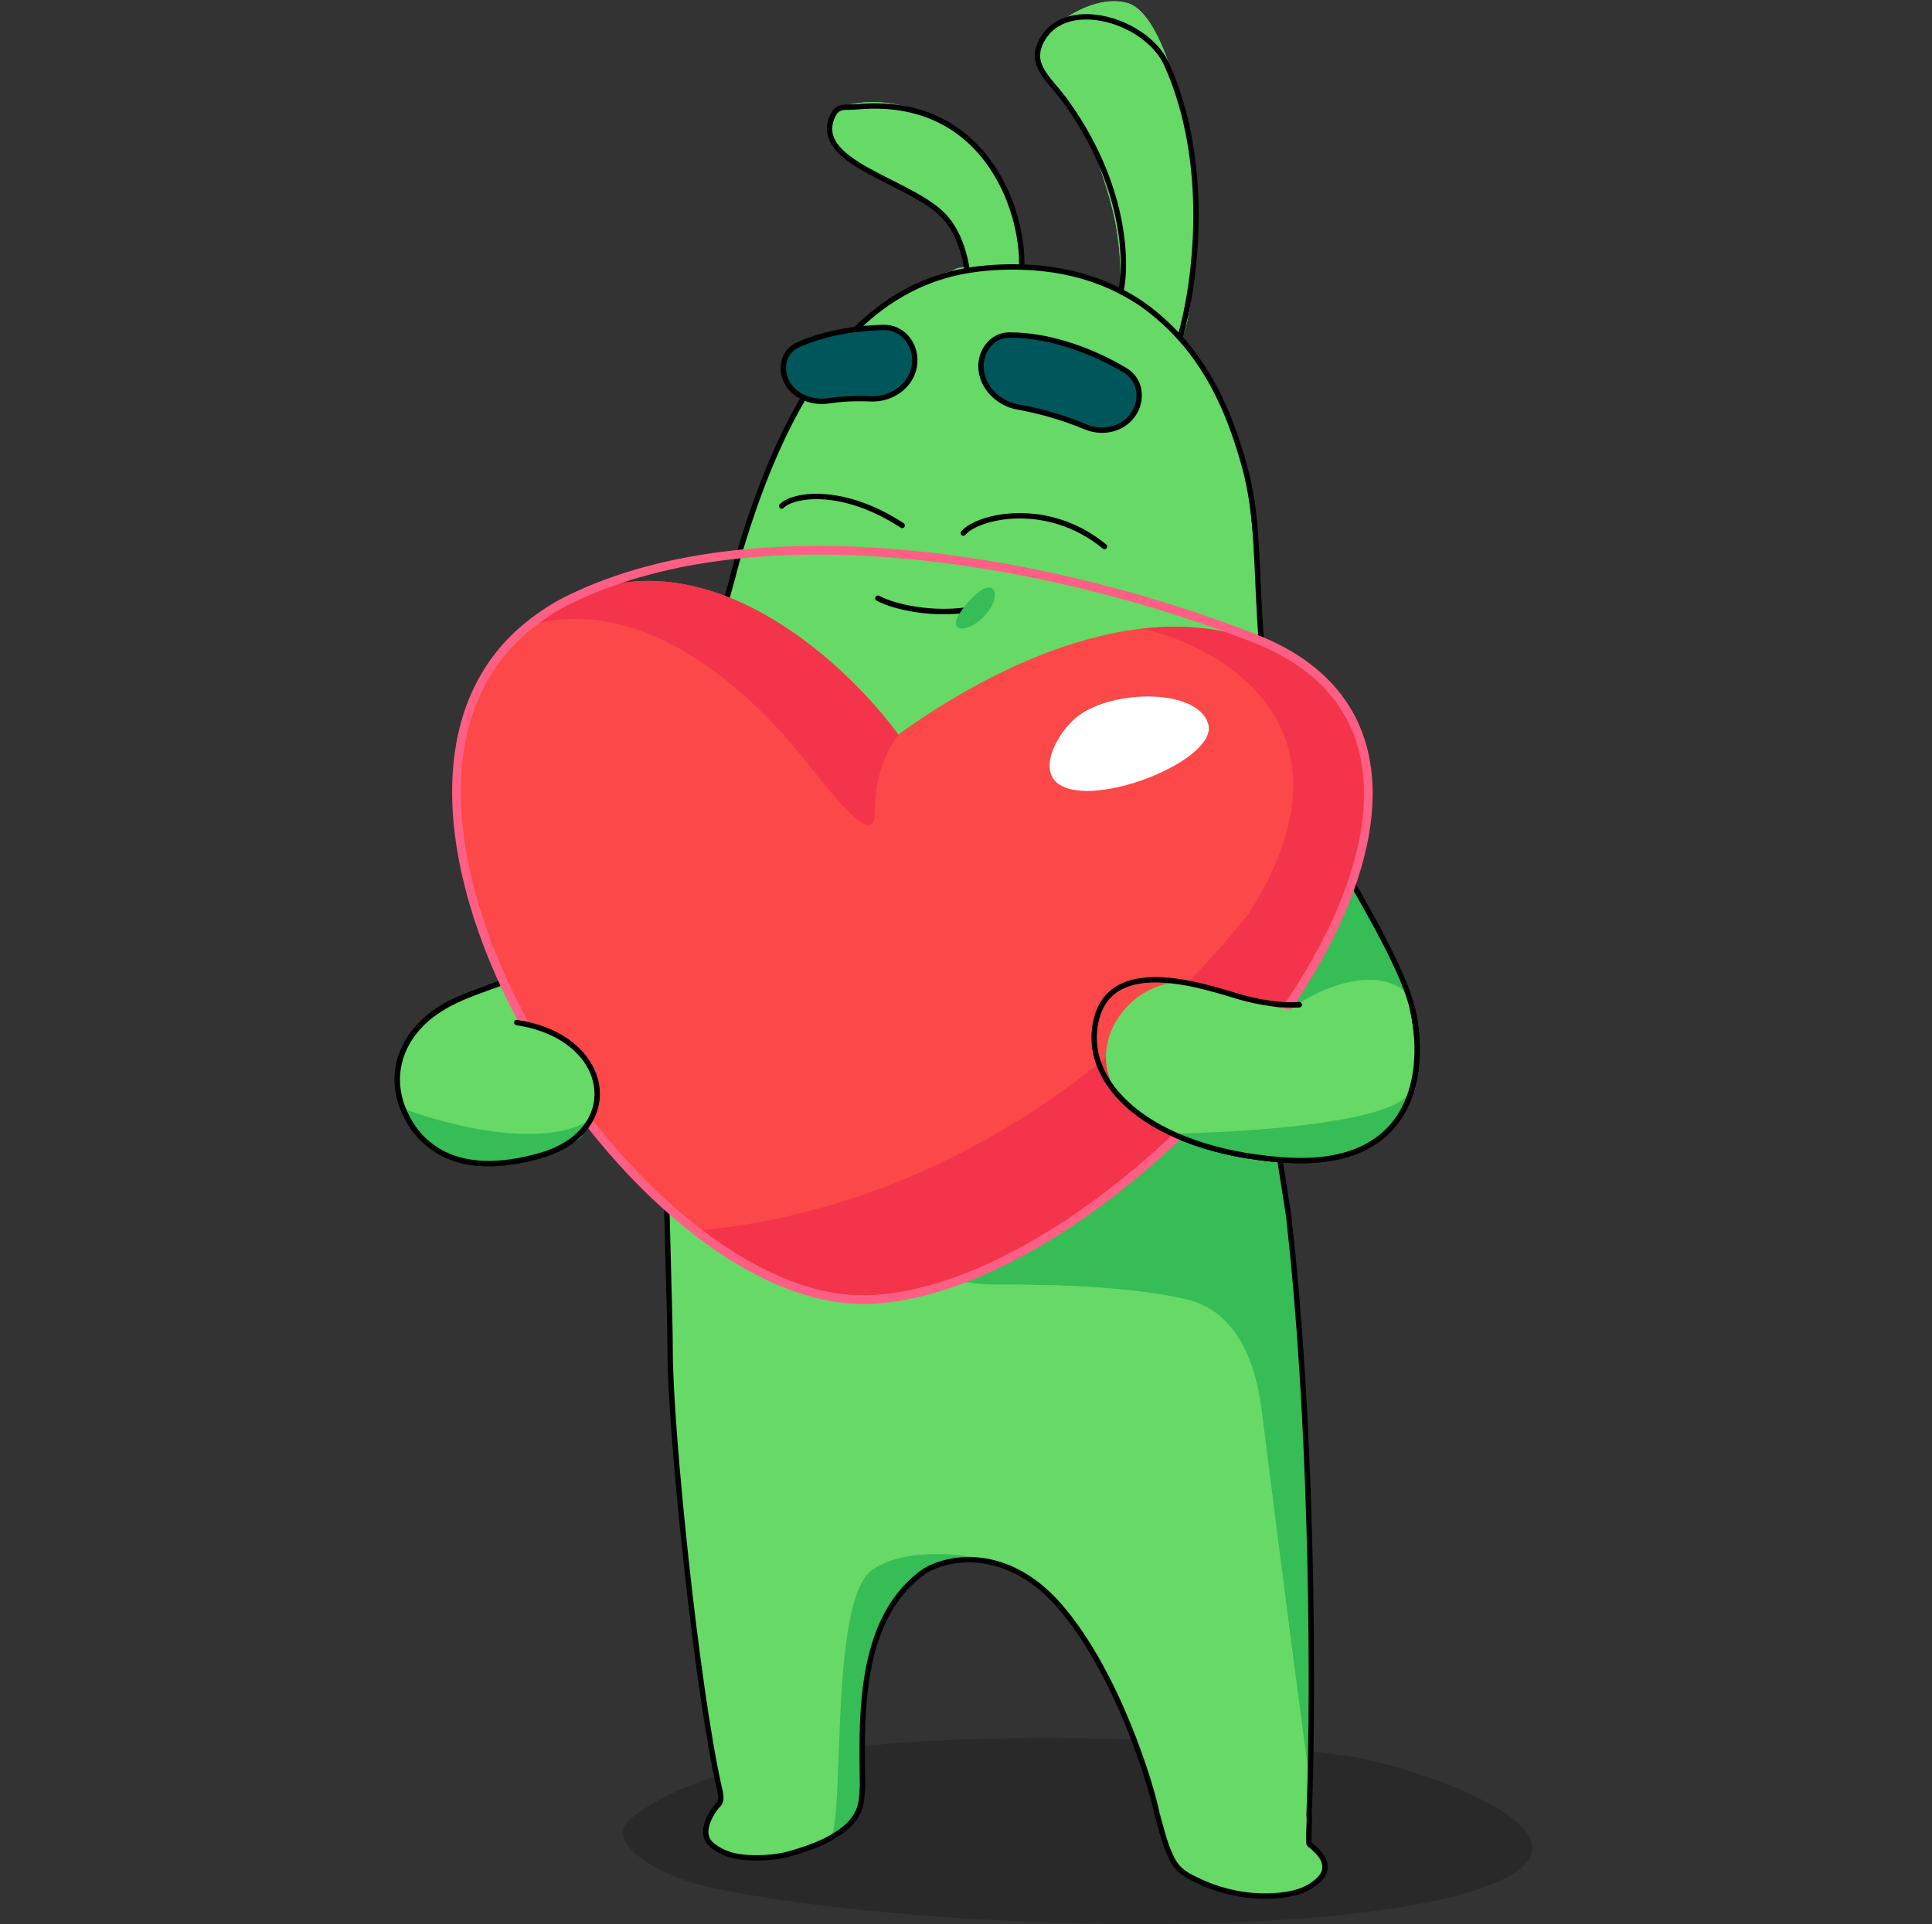 <?xml version="1.0" encoding="UTF-8"?> <svg xmlns="http://www.w3.org/2000/svg" width="502" height="500" viewBox="0 0 502 500" fill="none"><rect x="0" y="0" width="502" height="500" fill="#333333" stroke="none"/><g clip-path="url(#clip0_235_561)"><path opacity="0.2" d="M223.488 453.838C186.309 457.772 167.695 468.59 163.036 473.507C158.236 478.523 168.765 487.307 186.448 490.894C238.331 501.419 340.429 504.271 382.012 491.626C423.595 478.981 373.745 461.389 355.575 457.35C337.404 453.311 269.963 448.92 223.488 453.838Z" fill="black"></path><path d="M215.978 477.309C219.073 475.566 221.896 473.471 223.274 470.187C224.096 468.23 224.178 465.975 224.259 463.743L224.267 463.542C224.258 462.683 224.247 461.797 224.235 460.89C224.02 444.024 223.706 419.441 240.611 407.808C244.98 405.347 251.139 404.135 257.781 405.667C251.202 403.895 235.79 401.853 226.774 407.863C219.489 412.72 218.593 437.366 217.912 456.094C217.54 466.34 217.232 474.815 215.978 477.309Z" fill="#66D966"></path><path d="M119.606 301.5C134.137 304.443 150.14 296.718 151.244 295.062C152.127 293.738 153.819 291.077 154.555 289.912C142.783 298.888 116.543 292.198 104.895 287.731C106.751 294.194 111.274 299.813 119.606 301.5Z" fill="#66D966"></path><path d="M332.775 300.87C344.002 301.606 354.897 299.971 361.465 293.657C364.234 290.994 365.584 287.246 366.485 283.511V283.511C361.977 291.674 322.395 294.092 303.167 294.28C307.588 295.98 313.02 297.633 318.838 298.878C323.348 299.843 328.091 300.563 332.775 300.87Z" fill="#66D966"></path><path d="M259.871 69.188C261.131 69.226 262.447 69.23 263.794 69.234C264.42 69.236 265.054 69.238 265.691 69.243C265.552 67.18 265.251 64.471 264.752 61.515C262.111 45.861 250.648 31.648 235.281 27.666C231.132 26.591 226.694 26.169 222.295 26.885C219.096 27.406 216.591 27.885 215.772 31.021V31.021C212.272 44.424 235.955 46.027 245.065 56.462C247.593 59.359 249.79 63.536 251.308 69.419C254.082 69.192 256.95 69.101 259.871 69.188Z" fill="#66D966"></path><path d="M293.742 77.514C294.47 78.02 295.27 78.55 296.108 79.105C299.178 81.14 302.75 83.508 305.134 86.216C305.569 86.664 306.109 87.28 306.728 88.047C310.607 84.167 311.63 48.387 309.994 40.822C308.358 33.257 302.838 3.406 292.819 0.748C282.801 -1.91 269.92 8.722 269.92 12.607V12.607C269.92 17.983 273.782 22.343 277.149 26.535C279.997 30.079 282.942 34.626 284.437 39.391C287.708 49.818 291.64 58.408 291.105 75.888C292.027 76.397 292.912 76.938 293.742 77.514Z" fill="#66D966"></path><path fill-rule="evenodd" clip-rule="evenodd" d="M338.028 260.446C338.036 260.442 338.046 260.437 338.057 260.431C338.077 260.419 338.102 260.401 338.132 260.379C338.097 260.401 338.063 260.423 338.028 260.446Z" fill="#66D966"></path><path d="M275.425 416.961C290.625 434.45 299.451 464.033 300.758 470.897C301.032 471.839 301.283 472.766 301.531 473.684L301.531 473.685L301.532 473.687L301.533 473.689C302.385 476.839 303.205 479.868 304.773 482.899C306.409 486.062 308.861 487.207 312.086 488.698C318.785 491.795 326.544 493.072 333.849 492.076C337.191 491.62 340.071 490.655 342.615 488.397C343.436 487.67 344.273 486.535 344.406 485.411C344.709 482.856 342.834 481.041 341.023 479.436C341.012 479.426 341 479.415 340.985 479.404C340.967 479.39 340.946 479.375 340.923 479.359C340.908 479.348 340.892 479.337 340.875 479.325L340.819 479.287C340.615 479.148 340.349 478.967 340.305 478.814C340.233 478.565 340.245 478.257 340.256 477.966C340.262 477.819 340.268 477.677 340.262 477.548C340.219 476.548 340.26 475.604 340.302 474.665C340.35 473.562 340.398 472.466 340.309 471.292C340.394 469.184 340.474 466.823 340.546 464.237C341.306 436.849 341.134 384.086 336.977 335.582C336.456 329.501 335.867 323.484 335.204 317.588L335.026 315.761L332.775 300.87C328.091 300.563 323.348 299.843 318.838 298.878C313.02 297.633 307.588 295.98 303.167 294.28C297.889 291.423 294.072 288.212 291.371 284.898C279.961 270.896 295.934 250.241 313.101 255.856V255.856C317.675 257.9 325.464 259.187 331.614 259.881C334.141 260.165 336.392 260.35 338.028 260.446C338.063 260.423 338.097 260.401 338.132 260.379C338.102 260.401 338.077 260.419 338.057 260.431C338.046 260.437 338.036 260.442 338.028 260.446C336.392 260.35 334.141 260.165 331.614 259.881C325.464 259.187 317.675 257.9 313.101 255.856V255.856C295.934 250.241 279.961 270.896 291.371 284.898C294.072 288.212 297.889 291.423 303.167 294.28C322.395 294.092 361.977 291.674 366.485 283.511C368.325 275.879 369.114 267.762 366.793 259.299C366.26 257.354 365.562 255.39 364.675 253.41C363.284 250.303 360.763 244.711 357.85 240.203L357.849 240.202L357.849 240.202L357.848 240.201C357.059 238.98 356.271 237.759 355.512 236.567C353.383 233.218 351.273 229.826 349.565 226.243V226.243C344.373 215.35 334.441 190.819 329.002 175.048C328.145 172.564 327.53 169.992 327.324 167.373V167.373C325.663 146.228 326.079 132.133 322.065 117.862C318.372 104.731 310.816 93.107 306.728 88.047C306.109 87.28 305.569 86.664 305.134 86.216C302.75 83.508 299.178 81.14 296.108 79.105C295.27 78.55 294.47 78.02 293.742 77.514C292.912 76.938 292.027 76.397 291.105 75.888C286.882 73.558 281.881 71.906 277.796 70.633C274 69.45 269.756 69.278 265.691 69.243C265.054 69.238 264.42 69.236 263.794 69.234C262.447 69.23 261.131 69.226 259.871 69.188C256.95 69.101 254.082 69.192 251.308 69.419C250.661 69.472 250.019 69.532 249.382 69.599C248.722 69.668 248.306 69.895 247.888 70.124C247.51 70.331 247.13 70.538 246.565 70.633C234.481 73.85 222.467 83.392 212.304 97.436C204.395 108.364 196.824 125.926 192.726 141.836C191.876 145.137 190.887 148.696 189.833 152.489L189.833 152.49C186.887 163.089 183.434 175.517 181.075 189.267C180.997 189.849 180.903 190.399 180.794 190.92C177.627 198.472 170.779 214.533 168.718 218.359C168.223 219.279 167.563 220.616 166.782 222.2L166.782 222.2C163.506 228.841 158.091 239.817 153.635 242.639C152.618 243.283 151.477 244.033 150.244 244.843L150.243 244.843C144.784 248.431 137.53 253.196 131.378 255.147L131.152 255.219C126.099 256.82 117.282 259.615 111.15 264.325C111.011 264.432 110.873 264.54 110.737 264.649C107.795 266.998 105.532 269.812 104.707 273.173C103.608 277.646 103.514 282.922 104.895 287.731C116.543 292.198 142.783 298.888 154.555 289.912L173.136 282.918C173.112 287.547 173.124 292.097 173.162 296.526C173.184 299.028 173.213 301.492 173.249 303.91C173.399 313.969 173.655 323.238 173.875 331.195C173.923 332.916 173.968 334.577 174.011 336.17C174.168 342.02 174.283 346.969 174.283 350.754C174.283 371.207 181.096 437.833 187.004 464.109C187.356 465.674 187.922 467.5 186.811 468.656V468.656C185.719 469.792 184.682 471.458 184.128 472.918C183.163 475.457 183.202 477.696 185.521 479.444C188.237 481.491 191.185 482.224 194.553 482.412C198.428 482.628 202.442 482.328 206.17 481.192C209.555 480.161 212.887 479.05 215.978 477.309C217.232 474.815 217.54 466.34 217.912 456.094C218.593 437.366 219.489 412.72 226.774 407.863C235.79 401.853 251.202 403.895 257.781 405.667C263.583 407.005 269.755 410.438 275.425 416.961Z" fill="#66D966"></path><path d="M215.978 477.309C219.073 475.566 221.896 473.471 223.274 470.187C224.096 468.23 224.178 465.975 224.259 463.743L224.267 463.542C224.258 462.683 224.247 461.797 224.235 460.89C224.02 444.024 223.706 419.441 240.611 407.808C244.98 405.347 251.139 404.135 257.781 405.667C251.202 403.895 235.79 401.853 226.774 407.863C219.489 412.72 218.593 437.366 217.912 456.094C217.54 466.34 217.232 474.815 215.978 477.309Z" fill="#36BD56"></path><path d="M119.606 301.5C134.137 304.443 150.14 296.718 151.244 295.062C152.127 293.738 153.819 291.077 154.555 289.912C142.783 298.888 116.543 292.198 104.895 287.731C106.751 294.194 111.274 299.813 119.606 301.5Z" fill="#36BD56"></path><path d="M332.775 300.87C344.002 301.606 354.897 299.971 361.465 293.657C364.234 290.994 365.584 287.246 366.485 283.511V283.511C361.977 291.674 322.395 294.092 303.167 294.28C307.588 295.98 313.02 297.633 318.838 298.878C323.348 299.843 328.091 300.563 332.775 300.87Z" fill="#36BD56"></path><path d="M259.871 69.188C261.131 69.226 262.447 69.23 263.794 69.234C264.42 69.236 265.054 69.238 265.691 69.243C265.552 67.18 265.251 64.471 264.752 61.515C262.111 45.861 250.648 31.648 235.281 27.666C231.132 26.591 226.694 26.169 222.295 26.885C219.096 27.406 216.591 27.885 215.772 31.021V31.021C212.272 44.424 235.955 46.027 245.065 56.462C247.593 59.359 249.79 63.536 251.308 69.419C254.082 69.192 256.95 69.101 259.871 69.188Z" fill="#66D966"></path><path d="M293.742 77.514C294.47 78.02 295.27 78.55 296.108 79.105C299.178 81.14 302.75 83.508 305.134 86.216C305.569 86.664 306.109 87.28 306.728 88.047C310.607 84.167 311.63 48.387 309.994 40.822C308.358 33.257 302.838 3.406 292.819 0.748C282.801 -1.91 269.92 8.722 269.92 12.607V12.607C269.92 17.983 273.782 22.343 277.149 26.535C279.997 30.079 282.942 34.626 284.437 39.391C287.708 49.818 291.64 58.408 291.105 75.888C292.027 76.397 292.912 76.938 293.742 77.514Z" fill="#66D966"></path><path fill-rule="evenodd" clip-rule="evenodd" d="M366.793 259.299C369.114 267.762 368.325 275.879 366.485 283.511C361.977 291.674 322.395 294.092 303.167 294.28C297.889 291.423 294.072 288.212 291.371 284.898C279.961 270.896 295.934 250.241 313.101 255.856V255.856C317.675 257.9 325.464 259.187 331.614 259.881C334.141 260.165 336.392 260.35 338.028 260.446C338.036 260.442 338.046 260.437 338.057 260.431C338.077 260.419 338.102 260.401 338.132 260.379C344.582 256.254 359.173 250.359 366.793 259.299Z" fill="#66D966"></path><path fill-rule="evenodd" clip-rule="evenodd" d="M338.028 260.446C338.036 260.442 338.046 260.437 338.057 260.431C338.077 260.419 338.102 260.401 338.132 260.379C338.097 260.401 338.063 260.423 338.028 260.446Z" fill="#66D966"></path><path d="M336.977 335.582C336.456 329.501 335.867 323.484 335.204 317.588L335.026 315.761L332.775 300.87C328.091 300.563 323.348 299.843 318.838 298.878C313.02 297.633 307.588 295.98 303.167 294.28L303.23 294.368L303.231 294.369L303.232 294.371L303.297 294.46C289.926 292.485 266.939 296.781 251.35 300.579C244.916 302.146 237.151 308.097 235.078 314.386V314.386C230.648 327.823 244.819 333.928 258.966 333.844C275.413 333.745 294.561 334.512 308.209 337.672C320.987 340.631 326.148 353.385 327.788 366.398V366.398C333.134 408.822 339.001 454.648 340.546 464.237C341.306 436.849 341.134 384.086 336.977 335.582Z" fill="#36BD56"></path><path d="M364.675 253.41C363.284 250.303 360.763 244.711 357.85 240.203L357.849 240.202L357.849 240.202L357.848 240.201C357.059 238.98 356.271 237.759 355.512 236.567C353.383 233.218 351.273 229.826 349.565 226.243V226.243C343.044 233.838 330.325 251.198 331.614 259.881C334.141 260.165 336.392 260.35 338.028 260.446C338.063 260.423 338.097 260.401 338.132 260.379C344.582 256.254 359.173 250.359 366.793 259.299C366.26 257.354 365.562 255.39 364.675 253.41Z" fill="#36BD56"></path><path d="M275.425 416.961C290.625 434.45 299.451 464.033 300.758 470.897C301.032 471.839 301.283 472.766 301.531 473.684L301.531 473.685L301.532 473.687L301.533 473.689C302.385 476.839 303.205 479.868 304.773 482.899C306.409 486.062 308.861 487.207 312.086 488.698C318.785 491.795 326.544 493.072 333.849 492.076C337.191 491.62 340.071 490.655 342.615 488.397C343.436 487.67 344.273 486.535 344.406 485.411C344.709 482.856 342.834 481.041 341.023 479.436C341.012 479.426 341 479.415 340.985 479.404C340.967 479.39 340.946 479.375 340.923 479.359C340.908 479.348 340.892 479.337 340.875 479.325L340.819 479.287C340.615 479.148 340.349 478.967 340.305 478.814C340.233 478.565 340.245 478.257 340.256 477.966C340.262 477.819 340.268 477.677 340.262 477.548C340.219 476.548 340.26 475.604 340.302 474.665C340.35 473.562 340.398 472.466 340.309 471.292C340.394 469.184 340.474 466.823 340.546 464.237C339.001 454.648 333.134 408.822 327.788 366.398V366.398C326.148 353.385 320.987 340.631 308.209 337.672C294.561 334.512 275.413 333.745 258.966 333.844C244.819 333.928 230.648 327.823 235.078 314.386V314.386C237.151 308.097 244.916 302.146 251.35 300.579C266.939 296.781 289.926 292.485 303.297 294.46L303.232 294.371L303.231 294.369L303.23 294.368L303.167 294.28C297.889 291.423 294.072 288.212 291.371 284.898C279.961 270.896 295.934 250.241 313.101 255.856V255.856C317.675 257.9 325.464 259.187 331.614 259.881C330.325 251.198 343.044 233.838 349.565 226.243C344.373 215.35 334.441 190.819 329.002 175.048C328.145 172.564 327.53 169.992 327.324 167.373V167.373C325.663 146.228 326.079 132.133 322.065 117.862C318.372 104.731 310.816 93.107 306.728 88.047C306.109 87.28 305.569 86.664 305.134 86.216C302.75 83.508 299.178 81.14 296.108 79.105C295.27 78.55 294.47 78.02 293.742 77.514C292.912 76.938 292.027 76.397 291.105 75.888C286.882 73.558 281.881 71.906 277.796 70.633C274 69.45 269.756 69.278 265.691 69.243C265.054 69.238 264.42 69.236 263.794 69.234C262.447 69.23 261.131 69.226 259.871 69.188C256.95 69.101 254.082 69.192 251.308 69.419C250.661 69.472 250.019 69.532 249.382 69.599C248.722 69.668 248.306 69.895 247.888 70.124C247.51 70.331 247.13 70.538 246.565 70.633C234.481 73.85 222.467 83.392 212.304 97.436C204.395 108.364 196.824 125.926 192.726 141.836C191.876 145.137 190.887 148.696 189.833 152.489L189.833 152.49C186.887 163.089 183.434 175.517 181.075 189.267C180.997 189.849 180.903 190.399 180.794 190.92C179.021 201.423 177.395 212.706 176.069 224.584C175.071 233.521 174.384 242.785 173.926 252.081C173.918 252.227 173.911 252.373 173.904 252.519C173.448 261.931 173.225 271.37 173.152 280.528C173.145 281.327 173.14 282.124 173.136 282.918C173.112 287.547 173.124 292.097 173.162 296.526C173.184 299.028 173.213 301.492 173.249 303.91C173.399 313.969 173.655 323.238 173.875 331.195C173.923 332.916 173.968 334.577 174.011 336.17C174.168 342.02 174.283 346.969 174.283 350.754C174.283 371.207 181.096 437.833 187.004 464.109C187.356 465.674 187.922 467.5 186.811 468.656V468.656C185.719 469.792 184.682 471.458 184.128 472.918C183.163 475.457 183.202 477.696 185.521 479.444C188.237 481.491 191.185 482.224 194.553 482.412C198.428 482.628 202.442 482.328 206.17 481.192C209.555 480.161 212.887 479.05 215.978 477.309C217.232 474.815 217.54 466.34 217.912 456.094C218.593 437.366 219.489 412.72 226.774 407.863C235.79 401.853 251.202 403.895 257.781 405.667C263.583 407.005 269.755 410.438 275.425 416.961Z" fill="#66D966"></path><path d="M173.926 252.081C174.384 242.785 175.071 233.521 176.069 224.584C177.395 212.706 179.021 201.423 180.794 190.92C177.627 198.472 170.779 214.533 168.718 218.359C168.223 219.279 167.563 220.616 166.782 222.2L166.782 222.2C163.506 228.841 158.091 239.817 153.635 242.639C152.618 243.283 151.477 244.033 150.244 244.843L150.243 244.843C144.784 248.431 137.53 253.196 131.378 255.147L131.152 255.219C126.099 256.82 117.282 259.615 111.15 264.325C111.011 264.432 110.873 264.54 110.737 264.649C107.795 266.998 105.532 269.812 104.707 273.173C103.608 277.646 103.514 282.922 104.895 287.731C116.543 292.198 142.783 298.888 154.555 289.912L173.136 282.918C173.14 282.124 173.145 281.327 173.152 280.528C173.225 271.37 173.448 261.931 173.904 252.519C173.911 252.373 173.918 252.227 173.926 252.081Z" fill="#66D966"></path><path d="M224.103 463.87L224.096 464.07M224.103 463.87C224.101 463.937 224.098 464.004 224.096 464.07M224.103 463.87C224.095 463.01 224.084 462.125 224.072 461.217C223.856 444.352 223.542 419.768 240.448 408.136C248.634 403.524 263.101 403.298 275.261 417.289C290.461 434.777 299.287 464.36 300.595 471.225C300.869 472.168 301.12 473.098 301.369 474.017C302.222 477.167 303.041 480.195 304.609 483.227C306.245 486.39 308.698 487.534 311.922 489.025C318.621 492.123 326.38 493.399 333.685 492.403C337.028 491.947 339.908 490.982 342.452 488.725C343.272 487.997 344.109 486.862 344.243 485.738C344.546 483.183 342.671 481.369 340.86 479.763C340.816 479.724 340.741 479.673 340.656 479.615C340.451 479.475 340.186 479.295 340.141 479.141C340.07 478.892 340.081 478.585 340.093 478.294C340.099 478.147 340.104 478.004 340.099 477.876C340.056 476.875 340.097 475.932 340.138 474.993C340.187 473.89 340.235 472.793 340.145 471.62C341.139 447.179 341.363 388.994 336.813 335.91C336.292 329.829 335.704 323.812 335.041 317.915L334.863 316.089L332.552 301.371M180.911 189.594C184.115 170.924 188.256 158.322 191.483 145.794C200.034 116.644 215.254 78.315 248.565 70.852C249.47 70.649 250.389 70.469 251.322 70.312M180.911 189.594C180.345 192.895 179.793 196.275 179.259 199.729C178.539 204.391 177.852 209.188 177.213 214.103M180.911 189.594C175.603 205.607 161.31 237.255 152.072 244.34C140.552 253.175 130.185 254.865 119.331 259.577C105.428 265.614 100.306 277.505 104.838 288.372C108.52 297.203 118.015 306.665 140.339 300.309C147.243 298.343 151.671 294.643 153.76 290.358M265.478 69.404C260.756 69.263 255.985 69.53 251.322 70.312M265.478 69.404C273.963 69.657 282.89 71.416 291.248 75.738M265.478 69.404C265.941 53.976 255.497 24.836 222.851 27.743C219.51 28.041 217.644 27.193 216.288 30.261V30.261C211.079 42.051 234.883 46.594 244.389 55.3C247.577 58.218 250.132 62.956 251.322 70.312M224.096 464.07C224.015 466.302 223.932 468.558 223.111 470.515C221.732 473.798 218.909 475.894 215.814 477.637C212.724 479.377 209.392 480.488 206.007 481.519C202.279 482.655 198.264 482.955 194.389 482.739C191.021 482.551 188.073 481.819 185.357 479.771C183.039 478.024 183 475.785 183.964 473.245C184.518 471.786 185.556 470.12 186.647 468.984V468.984C187.759 467.827 187.193 466.002 186.841 464.437C180.933 438.161 174.119 371.534 174.119 351.081C174.119 346.265 173.934 339.565 173.711 331.522C173.438 321.653 173.11 309.763 172.999 296.854C172.959 292.229 172.947 287.473 172.976 282.632M173.419 260.52C173.163 267.679 173.03 274.806 172.982 281.764C172.98 282.054 172.978 282.343 172.976 282.632M337.569 261.077C333.147 261.467 326.982 260.449 322.353 259.127C313.834 256.692 289.215 247.78 284.916 264.752C280.663 281.547 298.642 298.666 332.552 301.371M332.552 301.371C332.909 301.399 333.268 301.426 333.629 301.451C368.234 303.876 370.548 277.646 367.022 262.217C364.2 249.874 350.313 228.436 345.032 217.948C337.666 202.064 330.346 186.209 327.832 167.894C326.17 146.75 327.207 134.814 323.194 120.543C319.872 108.732 315.151 97.318 306.584 87.789M306.584 87.789C303.82 84.716 300.656 81.838 297.01 79.207C295.129 77.901 293.204 76.749 291.248 75.738M306.584 87.789C310.837 73.124 314.604 42.193 303.15 16.743C297.987 5.27 277.327 -0.8 270.941 10.04V10.04C266.95 16.816 272.443 20.173 277.037 26.556C292.055 47.425 293.004 67.458 291.248 75.738M134.293 265.737C151.427 268.307 158.427 280.789 153.76 290.358M153.76 290.358L172.976 282.632" stroke="black" stroke-width="1.397" stroke-linecap="round" stroke-linejoin="round"></path><path d="M225.885 337.717C282.926 335.548 368.392 244.76 352.591 192.785C348.993 180.952 342.483 172.901 327.011 166.81C317.392 163.023 307.122 162.198 296.822 163.37C273.429 166.031 249.878 178.989 233.433 190.929C222.955 176.663 201.803 156.364 177.972 151.874C164.818 149.396 150.848 151.734 137.407 162.561C100.053 192.65 123.716 260.11 161.731 301.986C167.802 308.674 174.239 314.709 180.852 319.836C195.693 331.34 211.421 338.267 225.885 337.717Z" fill="#FC4848"></path><path d="M137.407 162.561C100.053 192.65 123.716 260.11 161.731 301.986C167.802 308.674 174.239 314.709 180.852 319.836C246.103 313.907 294.776 274.385 324.41 237.532C354.718 189.999 318.646 168.285 296.822 163.37C273.429 166.031 249.878 178.989 233.433 190.929C233.323 191.094 233.205 191.269 233.078 191.456C231.134 194.327 227.328 199.947 227.278 211.535V211.535C227.237 221.198 214.475 204.164 208.421 196.633C196.877 182.27 178.913 165.865 158.81 161.787C151.872 160.38 144.679 160.441 137.407 162.561Z" fill="#FC4848"></path><path d="M233.433 190.929C222.955 176.663 201.803 156.364 177.972 151.874C164.818 149.396 150.848 151.734 137.407 162.561C144.679 160.441 151.872 160.38 158.81 161.787C178.913 165.865 196.877 182.27 208.421 196.633C214.475 204.164 227.237 221.198 227.278 211.535V211.535C227.328 199.947 231.134 194.327 233.078 191.456C233.205 191.269 233.323 191.094 233.433 190.929Z" fill="#F4344B"></path><path d="M225.885 337.717C282.926 335.548 368.392 244.76 352.591 192.785C348.993 180.952 342.483 172.901 327.011 166.81C317.392 163.023 307.122 162.198 296.822 163.37C318.646 168.285 354.718 189.999 324.41 237.532C294.776 274.385 246.103 313.907 180.852 319.836C195.693 331.34 211.421 338.267 225.885 337.717Z" fill="#F4344B"></path><path d="M137.407 162.561C140.93 159.723 144.489 157.468 148.061 155.731C197.788 131.537 274.712 145.713 326.168 165.972C409.596 198.819 295.912 335.055 225.885 337.717C164.617 340.047 80.699 208.24 137.407 162.561Z" stroke="#FF5F85" stroke-width="2.248"></path><path d="M280.291 185.941C289.579 179.1 311.036 178.938 313.915 188.043C316.844 197.307 284.444 210.382 275.038 203.73C269.435 199.767 275.142 189.733 280.291 185.941Z" fill="white"></path><path d="M119.443 301.827C133.974 304.77 149.977 297.045 151.081 295.389C151.964 294.065 153.656 291.404 154.392 290.239C142.62 299.215 116.38 292.525 104.732 288.058C106.588 294.521 111.111 300.14 119.443 301.827Z" fill="#36BD56"></path><path d="M332.612 301.197C343.839 301.933 354.734 300.298 361.302 293.984C364.071 291.321 365.421 287.573 366.322 283.838V283.838C361.814 292.001 322.232 294.419 303.004 294.607C307.425 296.307 312.857 297.96 318.675 299.205C323.185 300.17 327.928 300.89 332.612 301.197Z" fill="#36BD56"></path><path d="M104.544 273.5C103.445 277.973 103.351 283.249 104.732 288.058C116.38 292.525 142.62 299.215 154.392 290.239C154.781 288.688 158.734 268.925 135.017 265.783C120.066 263.802 113.65 263.958 111.483 264.495C111.146 264.578 110.846 264.758 110.574 264.976V264.976C107.632 267.325 105.369 270.139 104.544 273.5Z" fill="#66D966"></path><path fill-rule="evenodd" clip-rule="evenodd" d="M368.044 269.194C368.192 274.238 367.457 279.13 366.322 283.838C361.814 292.001 322.232 294.419 303.004 294.607C297.726 291.75 293.909 288.539 291.208 285.225C279.798 271.223 295.77 250.568 312.938 256.183V256.183V256.183C328.382 263.084 346.082 263.066 362.375 267.612L368.044 269.194Z" fill="#66D966"></path><path d="M367.022 262.216C370.548 277.645 368.234 303.875 333.629 301.45C333.268 301.425 332.909 301.398 332.552 301.37C298.642 298.665 280.663 281.546 284.916 264.751C289.215 247.779 313.834 256.692 322.353 259.126C326.982 260.448 333.147 261.467 337.569 261.077M119.331 259.577C105.428 265.614 100.306 277.504 104.838 288.371C108.52 297.202 118.015 306.664 140.339 300.308C147.243 298.342 151.671 294.642 153.76 290.358C158.427 280.789 151.427 268.307 134.293 265.737" stroke="black" stroke-width="1.397" stroke-linecap="round" stroke-linejoin="round"></path><path d="M226.218 103.638C221.999 103.443 218.279 103.703 215.198 104.17C210.629 104.862 205.549 102.634 203.998 98.281C202.803 94.926 204.007 91.118 207.253 89.654C214.522 86.377 222.843 85.25 229.488 85.087C234.484 84.965 238.069 89.393 237.663 94.374C237.204 100.016 231.873 103.9 226.218 103.638Z" fill="#00575B" stroke="black" stroke-width="1.397" stroke-linecap="round" stroke-linejoin="round"></path><path d="M282.146 110.95C275.862 108.321 269.556 106.659 264.32 105.722C258.803 104.734 254.218 99.552 254.968 93.998C255.479 90.207 258.385 87.085 262.21 87.069C273.676 87.02 285.04 91.871 292.401 96.274C296.136 98.509 296.987 103.297 294.828 107.077C292.338 111.436 286.777 112.889 282.146 110.95Z" fill="#00575B" stroke="black" stroke-width="1.397" stroke-linecap="round" stroke-linejoin="round"></path><path d="M203.116 131.51C205.846 128.584 218.682 126.259 234.421 136.551" stroke="black" stroke-width="1.397" stroke-linecap="round"></path><path d="M250.3 138.525C254.219 134.016 272.3 129.903 286.974 142.019" stroke="black" stroke-width="1.397" stroke-linecap="round"></path><path d="M228.113 155.474C232.467 157.791 242.549 160.027 252.465 158.321" stroke="black" stroke-width="1.425" stroke-linecap="round" stroke-linejoin="round"></path><path fill-rule="evenodd" clip-rule="evenodd" d="M252.707 155.296C251.513 156.492 250.466 157.754 249.572 159.043C245.942 164.279 251.326 164.769 255.712 160.148V160.148C260.612 154.985 258.575 149.763 253.386 154.637C253.159 154.85 252.932 155.07 252.707 155.296Z" fill="#36BD56"></path></g><defs><clipPath id="clip0_235_561"><rect width="500.973" height="500" fill="white" transform="translate(0.199)"></rect></clipPath></defs></svg> 